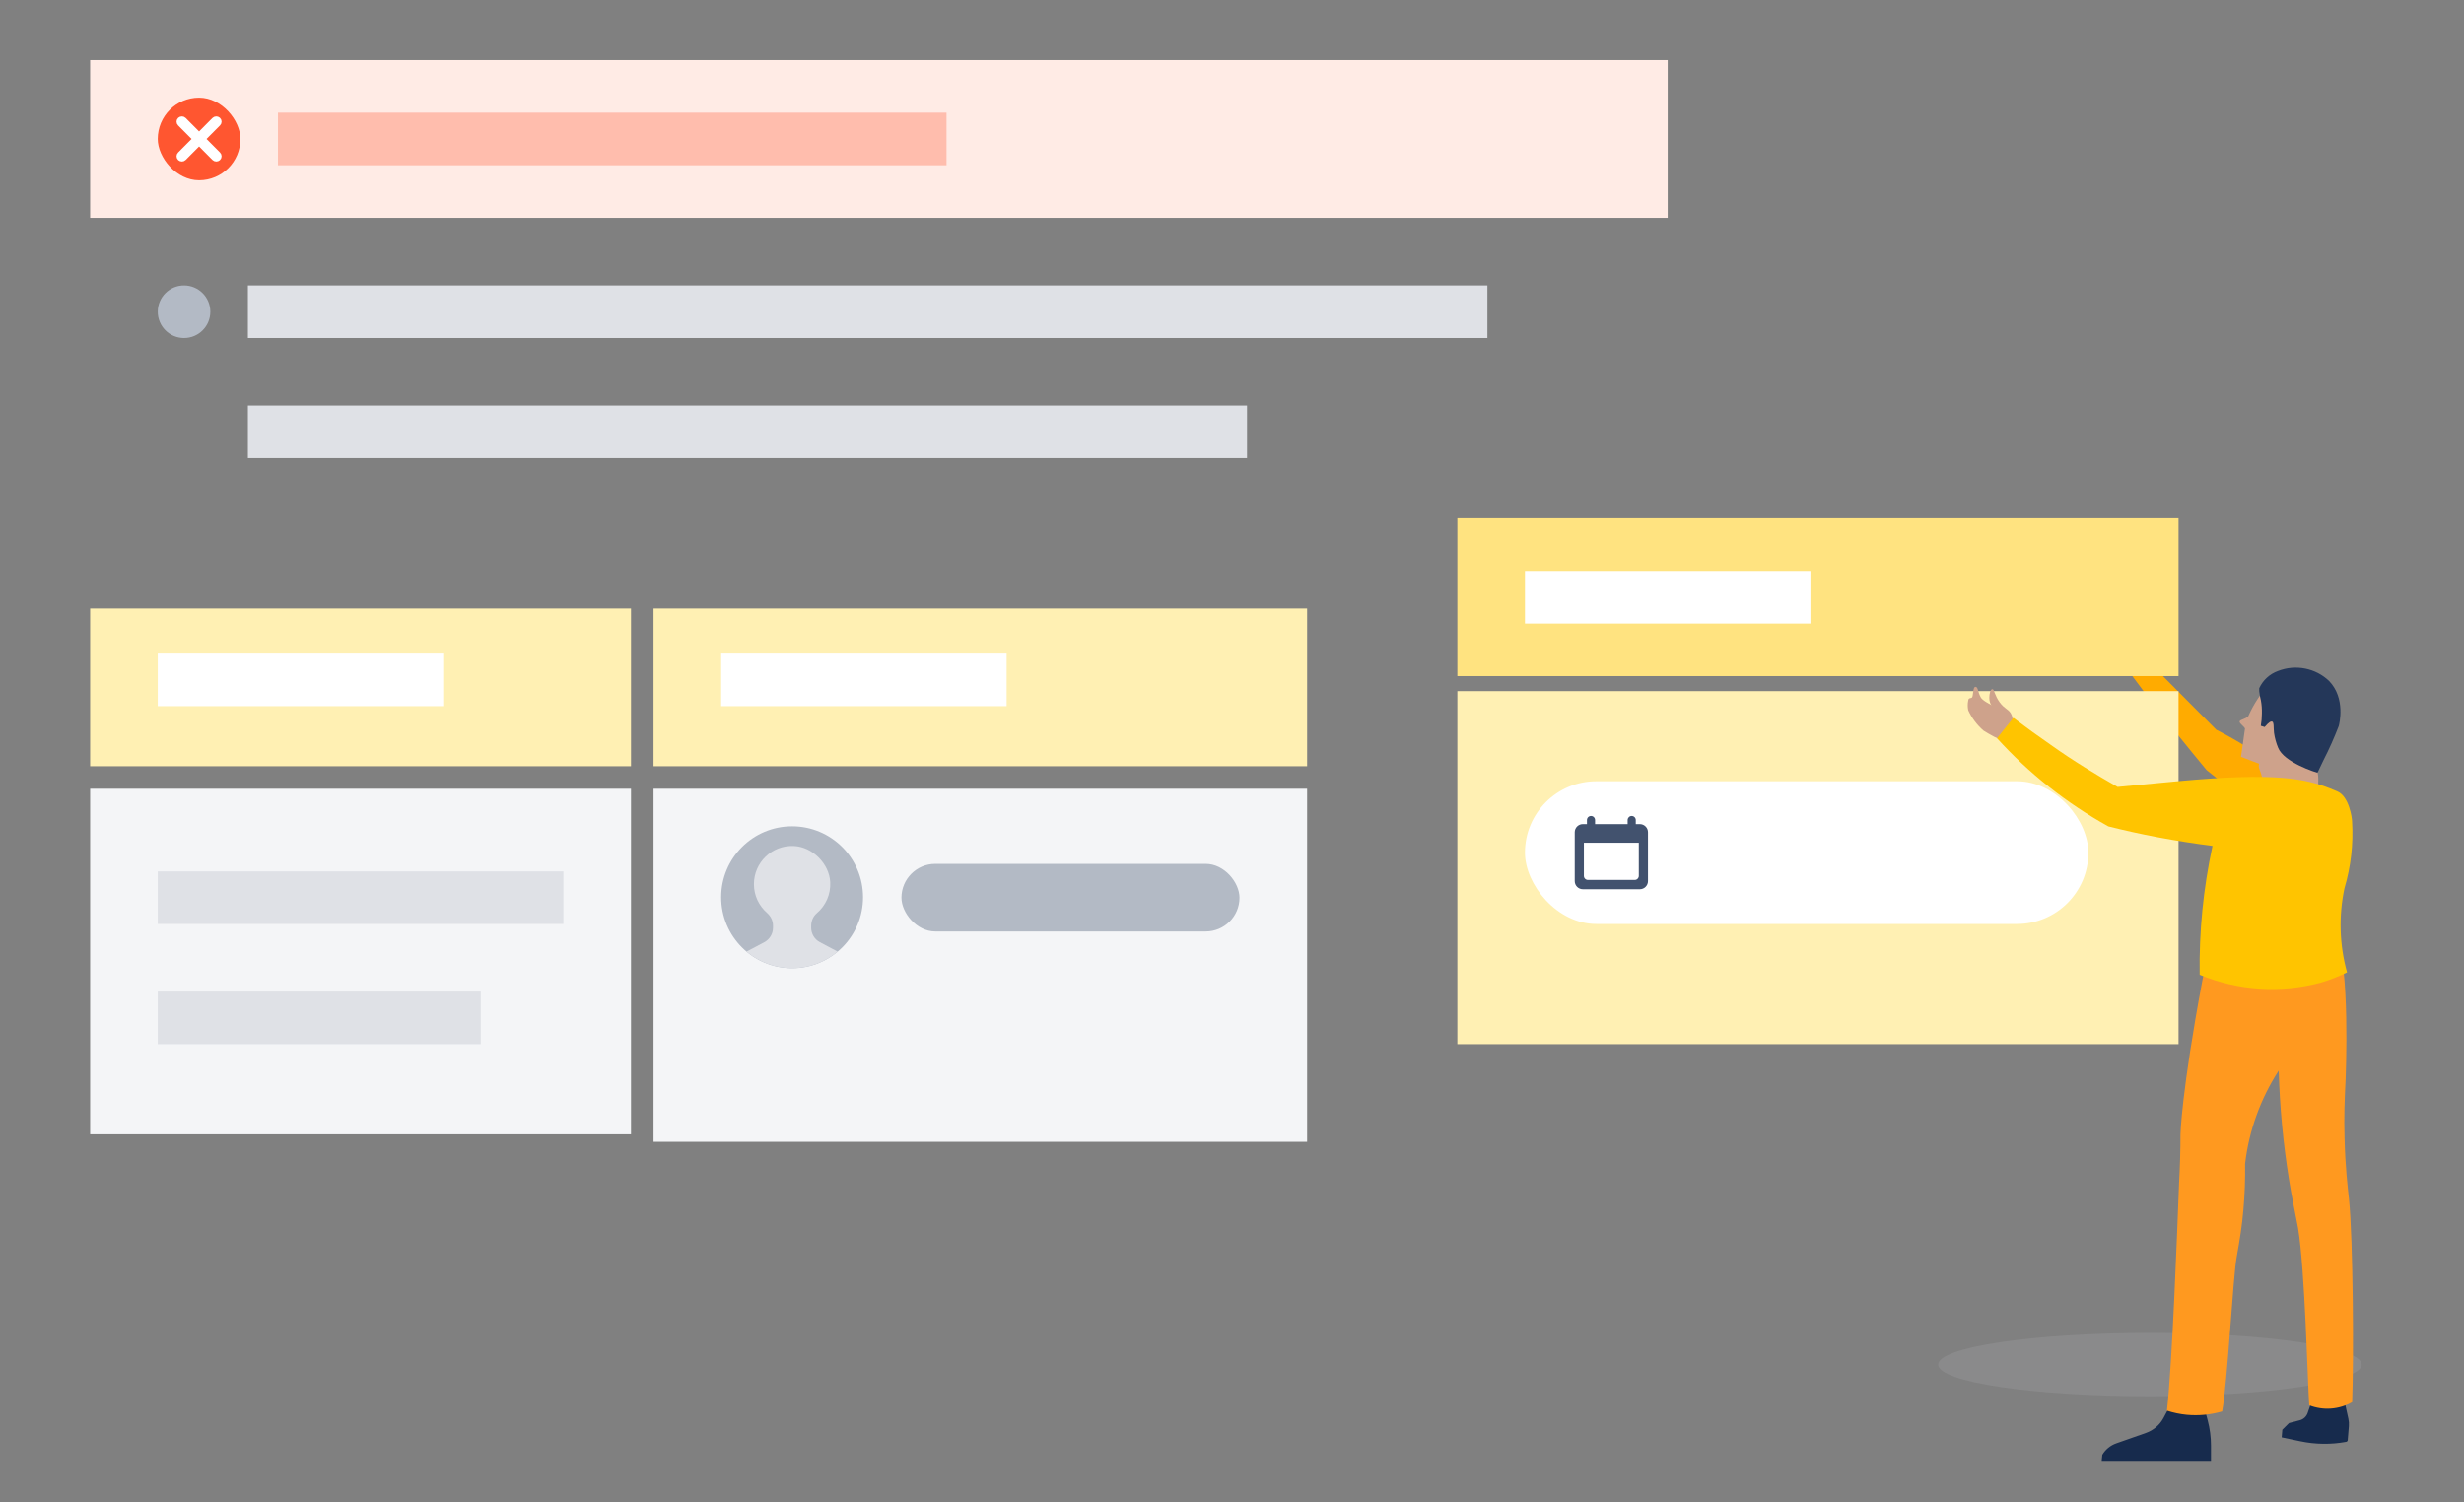 <svg xmlns="http://www.w3.org/2000/svg" xmlns:xlink="http://www.w3.org/1999/xlink" width="328" height="200" viewBox="0 0 328 200">
  <rect x="0" y="0" width="328" height="200" fill="#808080" stroke="none"/>
  <defs>
    <path id="premortem-step5-a" d="M8.667,2.167 C8.667,1.868 8.909,1.625 9.208,1.625 C9.507,1.625 9.75,1.868 9.75,2.167 L9.75,2.167 L9.75,2.708 L10.294,2.708 C10.891,2.708 11.375,3.193 11.375,3.788 L11.375,3.788 L11.375,10.295 C11.375,10.891 10.892,11.375 10.294,11.375 L10.294,11.375 L2.706,11.375 C2.109,11.375 1.625,10.891 1.625,10.295 L1.625,10.295 L1.625,3.788 C1.625,3.192 2.108,2.708 2.706,2.708 L2.706,2.708 L3.25,2.708 L3.25,2.167 C3.25,1.868 3.493,1.625 3.792,1.625 C4.091,1.625 4.333,1.868 4.333,2.167 L4.333,2.167 L4.333,2.708 L8.667,2.708 Z M10.156,5.184 L2.844,5.184 L2.844,9.597 C2.844,9.898 3.084,10.137 3.382,10.137 L3.382,10.137 L9.619,10.137 C9.912,10.137 10.156,9.895 10.156,9.597 L10.156,9.597 L10.156,5.184 Z"/>
    <linearGradient id="premortem-step5-b" x1="31996%" x2="36781%" y1="43956%" y2="43956%">
      <stop offset="0%" stop-color="#E5E8EC" stop-opacity=".1"/>
      <stop offset="100%" stop-color="#CFD4DB"/>
    </linearGradient>
  </defs>
  <g fill="none" fill-rule="evenodd">
    <rect width="165" height="7" x="33" y="38" fill="#DFE1E6"/>
    <rect width="133" height="7" x="33" y="54" fill="#DFE1E6"/>
    <circle cx="24.5" cy="41.5" r="3.5" fill="#B3BAC5"/>
    <rect width="72" height="21" x="12" y="81" fill="#FFF0B3"/>
    <rect width="38" height="7" x="21" y="87" fill="#FFF"/>
    <path fill="#FFAB00" d="M288.127,85.545 C288.231,84.72 288.734,84.036 289.422,83.784 C289.791,83.678 290.18,83.714 290.529,83.888 L295.512,96.988 C297.55,99.503 299.385,102.227 300.994,105.127 C301.801,106.589 302.509,108.005 303.127,109.363 C303.007,109.467 301.363,110.952 301.233,111.044 C300.542,111.507 299.905,112.072 299.339,112.724 C296.606,109.243 294.197,105.438 292.153,101.374 C291.13,97.721 290.133,93.96 289.163,90.092 C288.805,88.565 288.459,87.05 288.127,85.545 Z" transform="rotate(-24 295.627 98.224)"/>
    <rect width="72" height="46" x="12" y="105" fill="#F4F5F7"/>
    <rect width="87" height="21" x="87" y="81" fill="#FFF0B3"/>
    <rect width="38" height="7" x="96" y="87" fill="#FFF"/>
    <rect width="87" height="47" x="87" y="105" fill="#F4F5F7"/>
    <g transform="translate(96 110)">
      <path fill="#B3BAC5" d="M18.886,9.443 C18.886,14.658 14.658,18.886 9.443,18.886 C4.228,18.886 1.70288026e-13,14.658 1.70288026e-13,9.443 C1.70288026e-13,4.228 4.228,1.67219773e-13 9.443,1.67219773e-13 C14.658,1.67219773e-13 18.886,4.228 18.886,9.443"/>
      <path fill="#DFE1E6" d="M5.745,15.426 L3.377,16.678 C5.018,18.056 7.133,18.886 9.443,18.886 C11.753,18.886 13.868,18.056 15.509,16.678 L13.141,15.426 C12.429,15.049 11.984,14.31 11.984,13.505 L11.984,13.248 C11.984,12.607 12.243,11.982 12.731,11.567 C13.893,10.581 14.606,9.084 14.517,7.422 C14.387,4.969 12.14,2.737 9.687,2.622 C6.769,2.486 4.361,4.811 4.361,7.698 C4.361,9.226 5.037,10.593 6.104,11.524 C6.596,11.952 6.902,12.554 6.902,13.206 L6.902,13.505 C6.902,14.31 6.457,15.049 5.745,15.426"/>
      <rect width="45" height="9" x="24" y="5" fill="#B3BAC5" rx="4.5"/>
    </g>
    <rect width="210" height="21" x="12" y="8" fill="#FFEBE5"/>
    <rect width="96" height="21" x="194" y="69" fill="#FFE380"/>
    <rect width="38" height="7" x="203" y="76" fill="#FFF"/>
    <rect width="96" height="47" x="194" y="92" fill="#FFF0B3"/>
    <g transform="translate(203 104)">
      <rect width="75" height="19" fill="#FFF" rx="9.5"/>
      <use fill="#42526E" transform="translate(5 3)" xlink:href="#premortem-step5-a"/>
    </g>
    <rect width="89" height="7" x="37" y="15" fill="#FFBDAD"/>
    <g transform="translate(21 13)">
      <rect width="11" height="11" fill="#FF5630" rx="5.5"/>
      <path fill="#FFF" stroke="#FFF" d="M5.79,5.5 L7.943,3.334 C8.023,3.254 8.018,3.128 7.933,3.054 C7.847,2.979 7.713,2.983 7.634,3.063 L5.5,5.209 L3.366,3.063 C3.287,2.983 3.153,2.979 3.067,3.054 C2.982,3.128 2.977,3.254 3.057,3.334 L5.21,5.5 L3.057,7.666 C2.977,7.746 2.982,7.872 3.067,7.946 C3.108,7.982 3.16,8 3.212,8 C3.268,8 3.325,7.979 3.366,7.937 L5.5,5.791 L7.634,7.937 C7.675,7.979 7.732,8 7.788,8 C7.84,8 7.892,7.982 7.933,7.946 C8.018,7.872 8.023,7.746 7.943,7.666 L5.79,5.5 Z"/>
    </g>
    <rect width="54" height="7" x="21" y="116" fill="#DFE1E6"/>
    <rect width="43" height="7" x="21" y="132" fill="#DFE1E6"/>
    <g transform="translate(258 88)">
      <ellipse cx="28.193" cy="93.659" fill="url(#premortem-step5-b)" fill-rule="nonzero" rx="28.193" ry="4.217" style="mix-blend-mode:multiply"/>
      <path fill="#CEA28B" fill-rule="nonzero" d="M8.294,10.196 C8.836,10.346 9.472,9.599 9.708,9.047 C9.992,8.454 10.018,7.774 9.778,7.162 C9.437,6.381 8.895,6.45 8.188,5.485 C7.481,4.519 7.481,3.738 7.222,3.738 C6.963,3.738 6.81,4.336 6.81,4.887 C6.81,5.898 7.422,6.105 7.575,7.185 C7.693,8.059 7.34,8.243 7.575,9.105 C7.646,9.403 7.846,10.07 8.294,10.196 Z"/>
      <path fill="#CEA28B" fill-rule="nonzero" d="M9.272,6.829 C9.272,6.829 6.103,5.611 5.679,4.841 C5.254,4.071 5.337,3.451 4.972,3.428 C4.606,3.405 4.689,4.715 4.5,4.853 C4.312,4.991 4.053,4.853 4.006,5.243 C3.914,5.675 3.914,6.121 4.006,6.553 C4.48,7.582 5.17,8.502 6.032,9.254 C6.727,9.668 8.117,10.598 8.977,10.507 C9.837,10.415 9.578,7.484 9.578,7.484 L9.272,6.829 Z"/>
      <path fill="#172B4D" fill-rule="nonzero" d="M49.845 98.21L49.185 100.106C49.02 100.581 48.622 100.944 48.125 101.071L46.711 101.439 45.816 102.324 45.733 103.347 48.195 103.864C50.208 104.289 52.287 104.316 54.31 103.944L54.31 103.944C54.426 103.924 54.513 103.829 54.522 103.715L54.675 101.853C54.702 101.518 54.678 101.181 54.605 100.853L53.992 98.084 49.845 98.21zM30.924 99.015L30.005 100.75C29.508 101.686 28.666 102.404 27.649 102.761L23.726 104.14C22.935 104.416 22.271 104.958 21.853 105.668L21.77 106.472 36.32 106.472 36.32 104.439C36.319 103.31 36.173 102.187 35.884 101.094L35.33 99.015 30.924 99.015z"/>
      <g fill-rule="nonzero" transform="translate(40.127 .875)">
        <path fill="#CEA28B" d="M2.58,12.85 C2.403,13.447 3.004,13.884 3.051,15.24 C3.063,16.008 2.902,16.769 2.58,17.469 C6.256,18.848 9.39,18.963 10.191,17.733 C10.497,16.974 10.59,16.149 10.462,15.343 C10.543,14.374 10.343,13.403 9.884,12.539 C8.376,10.551 3.039,11.287 2.58,12.85 Z"/>
        <path fill="#CEA28B" d="M3.805,2.358 C2.754,3.525 1.892,4.843 1.249,6.265 C1.178,6.449 1.166,6.529 0.789,6.725 C0.412,6.92 -0.083,7 0.012,7.265 C0.106,7.529 0.66,7.885 0.719,8.127 L0.188,11.873 L1.732,12.47 L6.963,14.458 C6.904,14.251 4.983,9.172 5.007,8.873 C5.031,8.575 5.078,7.977 4.736,7.816 C4.394,7.655 3.841,4.691 3.676,4.288 C3.544,3.948 3.544,3.572 3.676,3.231 C3.735,2.703 3.805,2.358 3.805,2.358 Z"/>
        <path fill="#243759" d="M11.169,12.321 L10.367,13.999 C10.155,13.941 5.902,12.631 5.125,10.655 C4.862,10.02 4.68,9.356 4.583,8.678 C4.5,7.862 4.583,7.311 4.383,7.207 C4.182,7.104 3.947,7.207 3.334,7.908 L2.827,7.747 C2.92,7.193 2.967,6.632 2.969,6.07 C2.983,5.5 2.939,4.93 2.839,4.369 C2.735,3.965 2.66,3.554 2.615,3.139 C2.607,3.005 2.607,2.871 2.615,2.737 C3.098,1.671 4.003,0.841 5.125,0.439 C7.463,-0.47 10.131,0.058 11.923,1.783 C14.126,4.082 13.289,7.46 13.195,7.782 C12.602,9.329 11.926,10.844 11.169,12.321 L11.169,12.321 Z"/>
      </g>
      <path fill="#FF991F" d="M52.945,36.937 C52.733,36.569 52.497,36.19 52.497,36.19 C52.332,35.937 52.179,35.719 52.038,35.547 C51.732,35.604 51.225,35.696 50.577,35.765 C49.929,35.834 49.587,35.834 49.399,35.845 C48.079,35.926 45.546,36.029 38.501,36.075 C38.075,36.515 37.681,36.983 37.323,37.477 C36.216,39.01 35.475,40.765 35.155,42.614 C32.387,57.38 32.257,62.977 32.257,62.977 C32.257,65.13 32.194,67.313 32.069,69.527 C31.798,76.422 31.173,93.436 30.455,99.791 C31.311,100.069 32.196,100.254 33.094,100.342 C34.679,100.489 36.279,100.337 37.806,99.894 C38.525,95.999 39.232,82.271 39.727,79.41 C40.174,76.87 40.445,75.25 40.634,73.032 C40.814,71.007 40.889,68.974 40.858,66.941 C41.37,62.524 42.901,58.278 45.334,54.519 C45.476,59.419 45.94,64.306 46.725,69.148 C47.113,71.538 47.384,72.687 47.903,75.445 C48.845,81.099 49.175,96.022 49.399,99.078 C51.268,99.809 53.379,99.652 55.113,98.653 C55.33,93.071 55.251,77.178 54.689,71.618 C54.536,70.17 54.194,67.378 54.1,63.494 C54.017,60.61 54.1,58.564 54.253,55.45 C54.241,55.473 54.889,40.327 52.945,36.937 Z"/>
      <path fill="#FFC400" d="M55.101,21.332 C55.101,20.941 54.724,18.056 53.169,17.367 L52.144,16.942 C48.833,15.655 44.863,14.793 31.857,15.999 L23.892,16.758 C21.03,15.115 18.002,13.31 14.986,11.15 C13.242,9.947 11.585,8.748 10.014,7.553 L7.835,10.277 C12.081,14.954 17.089,18.918 22.655,22.01 C24.717,22.527 26.92,23.021 29.229,23.457 C31.786,23.94 34.213,24.308 36.522,24.607 C35.298,30.245 34.725,36 34.814,41.763 C39.899,43.871 45.565,44.243 50.895,42.821 C52.113,42.465 53.296,42.004 54.43,41.442 C53.42,37.788 53.303,33.955 54.088,30.249 C54.946,27.355 55.289,24.339 55.101,21.332 L55.101,21.332 Z"/>
    </g>
  </g>
</svg>
